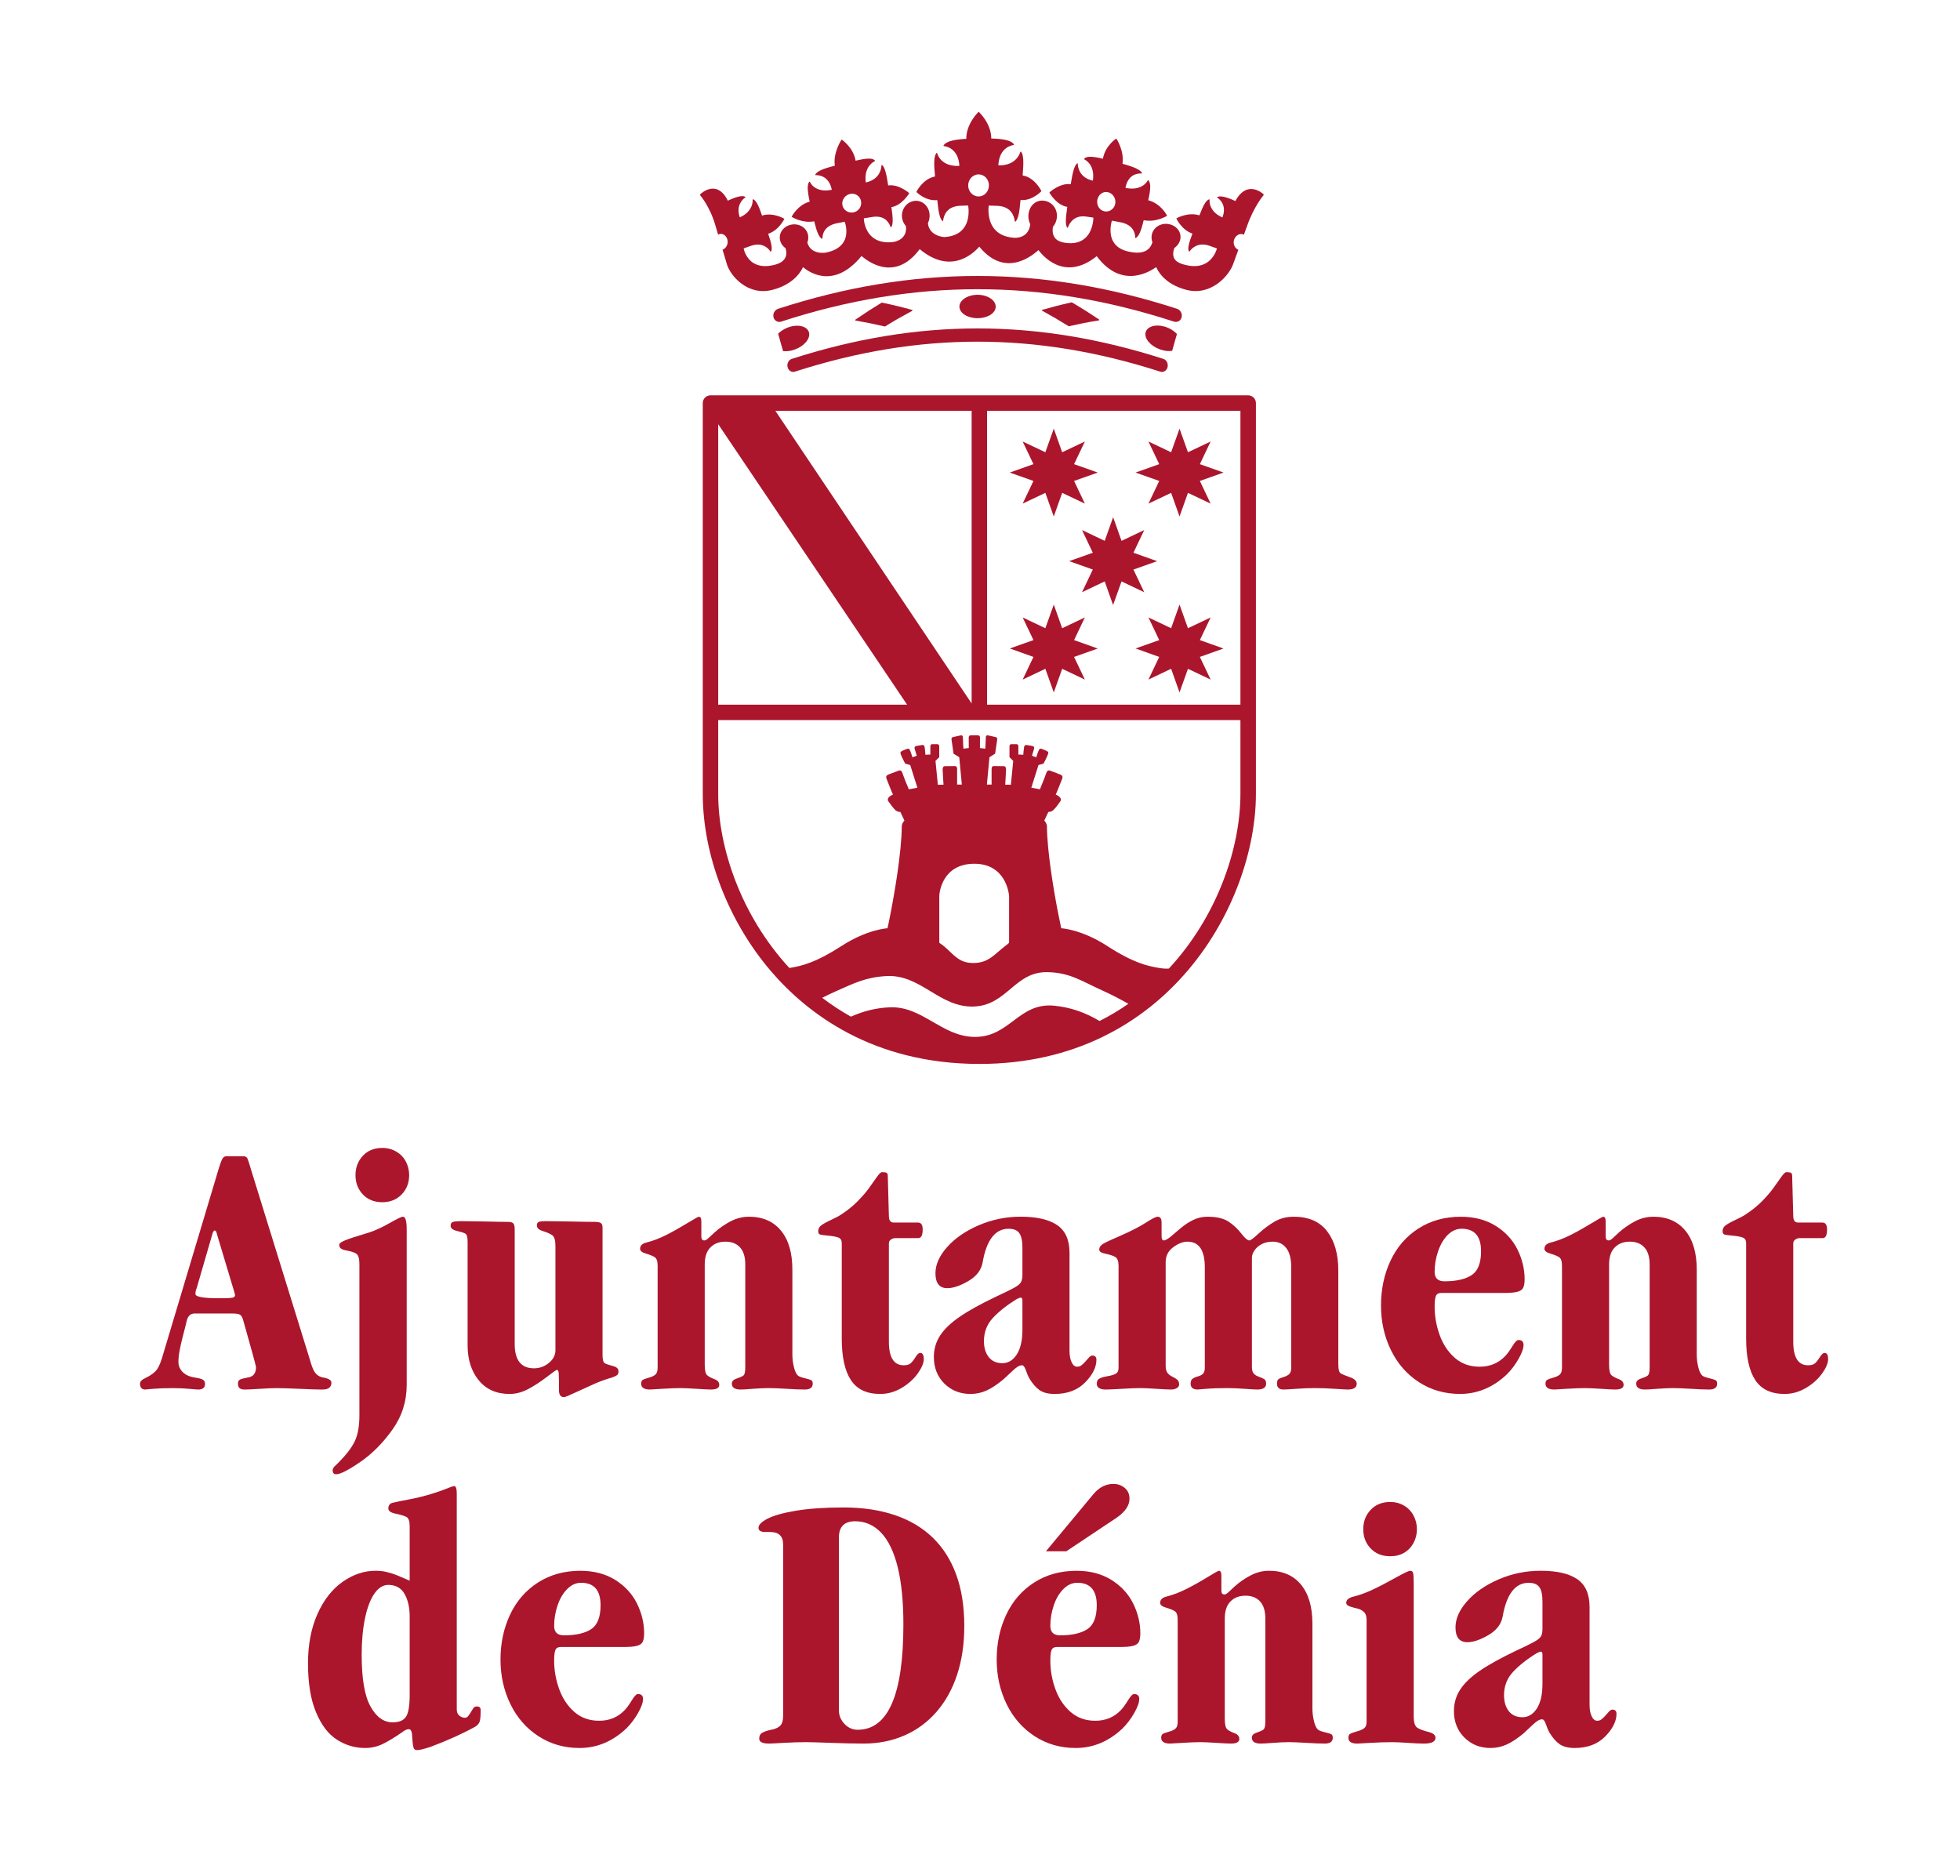 <?xml version="1.0" encoding="UTF-8"?>
<svg width="70px" height="67px" viewBox="0 0 70 67" version="1.1" xmlns="http://www.w3.org/2000/svg" xmlns:xlink="http://www.w3.org/1999/xlink">
    <title>logo-ajuntament-denia-vertical</title>
    <g id="logo-ajuntament-denia-vertical" stroke="none" fill="none" fill-rule="evenodd" stroke-width="1">
        <g id="Grupo" transform="translate(5, 4)" fill="#AB162D">
            <g transform="translate(19, 0)">
                <path d="M21.131,2.943 C21.128,2.938 20.554,2.383 20.12,3.18 C19.784,3.025 19.583,2.985 19.479,3.036 C19.475,3.037 19.472,3.042 19.472,3.047 C19.471,3.052 19.473,3.057 19.477,3.06 C19.617,3.155 19.807,3.38 19.658,3.765 C19.304,3.616 19.178,3.339 19.2,3.135 C19.201,3.13 19.198,3.126 19.194,3.122 C19.19,3.119 19.184,3.118 19.18,3.12 C19.07,3.162 18.976,3.325 18.836,3.692 C18.435,3.564 18.026,3.791 18.022,3.794 C18.015,3.797 18.014,3.803 18.017,3.81 C18.018,3.814 18.203,4.213 18.587,4.343 C18.447,4.706 18.411,4.885 18.462,4.978 C18.463,4.982 18.469,4.985 18.474,4.985 C18.478,4.985 18.483,4.982 18.486,4.978 C18.579,4.844 18.805,4.642 19.2,4.78 C19.307,4.816 19.361,4.835 19.463,4.873 C19.446,4.931 19.358,5.225 19.086,5.391 C18.878,5.517 18.612,5.541 18.289,5.45 C18.289,5.45 18.289,5.45 18.289,5.45 C18.115,5.403 17.786,5.301 17.94,4.859 C18.027,4.798 18.097,4.714 18.135,4.614 C18.227,4.362 18.077,4.095 17.794,4.016 C17.511,3.936 17.219,4.085 17.144,4.349 C17.114,4.453 17.123,4.559 17.158,4.653 C17.026,5.094 16.578,5.029 16.43,5.009 C16.089,4.961 15.868,4.83 15.751,4.615 C15.59,4.318 15.688,3.952 15.71,3.882 C15.829,3.904 15.89,3.915 16.012,3.937 C16.437,4.019 16.543,4.283 16.544,4.488 C16.544,4.493 16.547,4.497 16.551,4.5 C16.556,4.503 16.561,4.503 16.565,4.5 C16.67,4.44 16.751,4.263 16.846,3.865 C17.284,3.953 17.669,3.715 17.673,3.712 C17.679,3.708 17.68,3.702 17.677,3.696 C17.676,3.692 17.468,3.274 17.009,3.152 C17.099,2.75 17.102,2.549 17.02,2.444 C17.017,2.438 17.011,2.436 17.005,2.436 C17,2.436 16.995,2.438 16.992,2.444 C16.895,2.631 16.616,2.805 16.195,2.709 C16.28,2.257 16.586,2.186 16.771,2.196 C16.776,2.197 16.781,2.194 16.784,2.189 C16.787,2.185 16.787,2.178 16.784,2.173 C16.714,2.059 16.508,1.963 16.089,1.849 C16.158,1.397 15.879,0.962 15.876,0.958 C15.872,0.951 15.865,0.95 15.859,0.953 C15.855,0.955 15.471,1.208 15.389,1.669 C14.994,1.574 14.81,1.58 14.725,1.663 C14.721,1.667 14.719,1.673 14.72,1.679 C14.72,1.684 14.723,1.689 14.727,1.692 C14.862,1.762 15.101,1.971 15.031,2.452 C14.641,2.37 14.497,2.085 14.491,1.847 C14.491,1.841 14.488,1.835 14.484,1.834 C14.48,1.831 14.475,1.831 14.47,1.834 C14.378,1.909 14.312,2.119 14.241,2.579 C13.856,2.527 13.489,2.864 13.485,2.868 C13.481,2.874 13.479,2.882 13.482,2.888 C13.485,2.892 13.736,3.332 14.118,3.389 C14.049,3.838 14.049,4.038 14.115,4.13 C14.118,4.134 14.123,4.136 14.127,4.134 C14.133,4.133 14.137,4.129 14.138,4.125 C14.201,3.956 14.366,3.675 14.794,3.735 C14.896,3.75 14.947,3.757 15.05,3.773 C15.049,3.846 15.03,4.236 14.782,4.48 C14.607,4.653 14.361,4.718 14.045,4.672 C13.828,4.641 13.54,4.547 13.603,4.104 C13.674,4.02 13.725,3.915 13.742,3.797 C13.786,3.495 13.603,3.221 13.302,3.171 C13.003,3.122 12.762,3.343 12.731,3.659 C12.719,3.786 12.744,3.907 12.794,4.01 C12.736,4.536 12.232,4.495 12.211,4.493 C11.867,4.467 11.618,4.341 11.465,4.112 C11.264,3.81 11.301,3.419 11.312,3.341 C11.442,3.344 11.508,3.347 11.636,3.353 C12.114,3.379 12.22,3.714 12.243,3.904 C12.244,3.909 12.247,3.915 12.252,3.917 C12.256,3.919 12.261,3.917 12.266,3.915 C12.357,3.834 12.406,3.627 12.448,3.143 C12.862,3.183 13.183,2.838 13.186,2.835 C13.191,2.829 13.192,2.821 13.188,2.815 C13.186,2.809 12.952,2.334 12.523,2.267 C12.566,1.77 12.554,1.53 12.468,1.42 C12.464,1.415 12.459,1.412 12.452,1.413 C12.447,1.415 12.443,1.419 12.441,1.425 C12.366,1.667 12.129,1.921 11.655,1.905 C11.683,1.362 12.009,1.208 12.198,1.18 C12.204,1.18 12.209,1.175 12.212,1.17 C12.213,1.163 12.213,1.156 12.209,1.151 C12.126,1.034 11.914,0.961 11.402,0.946 C11.404,0.413 10.969,0.008 10.965,0.004 C10.958,-0.001 10.948,-0.001 10.94,0.004 C10.936,0.008 10.504,0.422 10.511,0.958 C9.998,0.987 9.783,1.068 9.7,1.19 C9.697,1.195 9.696,1.202 9.698,1.207 C9.7,1.214 9.705,1.218 9.712,1.218 C9.902,1.239 10.232,1.387 10.264,1.924 C9.788,1.953 9.546,1.715 9.469,1.472 C9.468,1.467 9.462,1.463 9.457,1.462 C9.452,1.46 9.445,1.463 9.442,1.468 C9.356,1.582 9.346,1.822 9.393,2.304 C8.961,2.383 8.735,2.84 8.733,2.844 C8.729,2.851 8.73,2.859 8.735,2.864 C8.738,2.867 9.057,3.19 9.474,3.147 C9.519,3.611 9.568,3.811 9.66,3.893 C9.664,3.897 9.669,3.897 9.673,3.896 C9.678,3.893 9.681,3.889 9.682,3.884 C9.71,3.657 9.835,3.371 10.289,3.349 C10.404,3.344 10.462,3.343 10.577,3.34 C10.59,3.415 10.644,3.81 10.449,4.106 C10.305,4.329 10.061,4.447 9.723,4.467 C9.702,4.465 9.19,4.436 9.139,3.974 C9.186,3.876 9.21,3.762 9.198,3.641 C9.166,3.339 8.916,3.134 8.642,3.178 C8.368,3.222 8.177,3.489 8.216,3.777 C8.232,3.893 8.283,3.995 8.355,4.077 C8.415,4.571 7.924,4.642 7.903,4.643 C7.901,4.645 7.9,4.645 7.897,4.645 C7.566,4.684 7.304,4.613 7.121,4.437 C6.879,4.207 6.852,3.866 6.851,3.798 C6.97,3.778 7.031,3.769 7.149,3.75 C7.565,3.683 7.734,3.907 7.806,4.106 C7.807,4.112 7.811,4.114 7.817,4.116 C7.822,4.117 7.826,4.114 7.829,4.11 C7.897,4.02 7.898,3.825 7.837,3.398 C8.212,3.336 8.466,2.915 8.467,2.91 C8.471,2.904 8.47,2.896 8.464,2.891 C8.462,2.888 8.097,2.57 7.721,2.623 C7.656,2.18 7.594,1.968 7.503,1.894 C7.499,1.892 7.493,1.89 7.489,1.893 C7.485,1.896 7.481,1.901 7.481,1.908 C7.471,2.144 7.326,2.43 6.922,2.517 C6.856,2.047 7.095,1.831 7.24,1.755 C7.244,1.754 7.248,1.748 7.248,1.742 C7.249,1.736 7.247,1.73 7.243,1.727 C7.154,1.644 6.977,1.641 6.557,1.739 C6.478,1.269 6.073,0.993 6.068,0.99 C6.062,0.987 6.054,0.989 6.05,0.995 C6.046,1.001 5.746,1.458 5.816,1.918 C5.378,2.028 5.184,2.118 5.118,2.232 C5.115,2.236 5.115,2.243 5.118,2.247 C5.121,2.252 5.125,2.255 5.13,2.255 C5.309,2.251 5.618,2.331 5.707,2.777 C5.276,2.87 5.016,2.691 4.925,2.496 C4.922,2.492 4.917,2.488 4.912,2.488 C4.906,2.488 4.901,2.491 4.898,2.495 C4.826,2.599 4.83,2.803 4.918,3.202 C4.497,3.312 4.279,3.728 4.277,3.732 C4.274,3.738 4.276,3.744 4.281,3.749 C4.285,3.751 4.667,3.987 5.079,3.904 C5.173,4.295 5.25,4.467 5.351,4.526 C5.356,4.527 5.361,4.527 5.365,4.526 C5.37,4.523 5.373,4.519 5.373,4.513 C5.373,4.35 5.445,4.061 5.897,3.972 C6.006,3.951 6.06,3.94 6.168,3.92 C6.191,3.982 6.298,4.31 6.154,4.599 C6.045,4.815 5.825,4.957 5.49,5.023 C5.484,5.024 4.96,5.115 4.834,4.664 C4.87,4.571 4.879,4.468 4.853,4.365 C4.784,4.105 4.498,3.956 4.219,4.033 C3.942,4.109 3.788,4.371 3.871,4.621 C3.904,4.721 3.971,4.804 4.055,4.866 C4.119,5.067 4.104,5.336 3.691,5.451 C3.368,5.54 3.104,5.517 2.904,5.391 C2.642,5.225 2.57,4.931 2.558,4.873 C2.66,4.835 2.713,4.818 2.819,4.78 C3.212,4.646 3.427,4.846 3.513,4.981 C3.515,4.985 3.519,4.988 3.525,4.988 C3.53,4.988 3.534,4.985 3.537,4.981 C3.589,4.89 3.561,4.712 3.436,4.35 C3.816,4.224 4.006,3.83 4.008,3.826 C4.01,3.82 4.009,3.813 4.004,3.81 C4,3.807 3.607,3.574 3.216,3.699 C3.092,3.331 3.004,3.162 2.9,3.118 C2.896,3.116 2.89,3.118 2.886,3.12 C2.881,3.123 2.88,3.128 2.88,3.134 C2.894,3.339 2.767,3.617 2.42,3.762 C2.291,3.376 2.479,3.148 2.614,3.053 C2.618,3.051 2.621,3.045 2.621,3.041 C2.621,3.036 2.618,3.03 2.614,3.028 C2.515,2.975 2.32,3.013 1.994,3.168 C1.593,2.358 1.005,2.938 1.002,2.945 C1.001,2.947 0.999,2.953 1.001,2.958 C1.002,2.965 1.003,2.97 1.005,2.973 C1.007,2.977 1.351,3.363 1.552,4.058 C1.591,4.191 1.609,4.255 1.647,4.382 C1.652,4.38 1.655,4.377 1.66,4.374 C1.777,4.314 1.923,4.388 1.973,4.538 C2.023,4.688 1.949,4.855 1.821,4.913 C1.816,4.914 1.811,4.915 1.805,4.917 C1.867,5.123 1.898,5.226 1.962,5.442 C2.08,5.841 2.7,6.589 3.597,6.35 C4.398,6.139 4.635,5.638 4.677,5.542 C4.81,5.644 5.726,6.413 6.769,5.143 C6.887,5.24 7.915,6.153 8.847,4.898 C10.034,5.892 10.867,4.929 10.974,4.81 C11.953,6.002 12.964,5.033 13.088,4.933 C13.182,5.053 13.973,6.109 15.169,5.15 C16.1,6.397 17.153,5.633 17.294,5.54 C17.333,5.632 17.555,6.137 18.359,6.35 C19.253,6.587 19.893,5.842 20.037,5.443 C20.113,5.228 20.152,5.126 20.227,4.919 C20.223,4.918 20.219,4.917 20.214,4.915 C20.088,4.858 20.023,4.69 20.082,4.542 C20.143,4.392 20.298,4.319 20.413,4.378 C20.417,4.38 20.422,4.384 20.424,4.386 C20.471,4.258 20.495,4.193 20.542,4.061 C20.786,3.369 21.124,2.975 21.127,2.971 C21.13,2.969 21.131,2.963 21.131,2.957 C21.132,2.951 21.132,2.946 21.131,2.943 M6.478,3.586 C6.294,3.62 6.119,3.505 6.085,3.325 C6.053,3.144 6.179,2.963 6.365,2.925 C6.552,2.887 6.724,3.01 6.753,3.194 C6.783,3.379 6.661,3.552 6.478,3.586 M10.95,3.017 C10.75,3.017 10.584,2.85 10.578,2.634 C10.572,2.418 10.737,2.231 10.947,2.229 C11.158,2.227 11.324,2.41 11.319,2.629 C11.315,2.847 11.15,3.017 10.95,3.017 M15.189,3.148 C15.22,2.955 15.387,2.825 15.564,2.863 C15.741,2.9 15.863,3.085 15.831,3.272 C15.798,3.458 15.627,3.581 15.451,3.549 C15.275,3.518 15.159,3.34 15.189,3.148" id="Fill-224"></path>
                <path d="M4.395,9.272 C8.827,7.847 12.998,7.847 17.431,9.272 C17.542,9.313 17.662,9.246 17.696,9.121 C17.731,8.996 17.668,8.861 17.554,8.82 C13.038,7.367 8.788,7.367 4.272,8.82 C4.158,8.861 4.095,8.996 4.131,9.121 C4.166,9.246 4.284,9.313 4.395,9.272" id="Fill-225"></path>
                <path d="M18.2,7.338 C18.234,7.213 18.165,7.075 18.043,7.031 C13.22,5.465 8.606,5.465 3.784,7.031 C3.662,7.075 3.592,7.213 3.627,7.338 C3.662,7.463 3.788,7.527 3.907,7.484 C8.646,5.945 13.179,5.945 17.919,7.484 C18.039,7.527 18.165,7.463 18.2,7.338" id="Fill-226"></path>
                <path d="M11.561,6.958 C11.566,6.727 11.277,6.529 10.913,6.529 C10.55,6.529 10.26,6.727 10.265,6.958 C10.272,7.188 10.562,7.365 10.913,7.365 C11.266,7.365 11.556,7.188 11.561,6.958" id="Fill-227"></path>
                <path d="M7.61,7.659 C7.99,7.426 8.184,7.315 8.579,7.102 C8.592,7.095 8.591,7.073 8.576,7.069 C8.151,6.953 7.936,6.901 7.5,6.809 C7.496,6.807 7.492,6.809 7.488,6.81 C7.106,7.043 6.918,7.165 6.551,7.416 C6.537,7.425 6.541,7.446 6.556,7.449 C6.979,7.523 7.186,7.566 7.6,7.661 C7.602,7.662 7.606,7.662 7.61,7.659" id="Fill-228"></path>
                <path d="M14.176,7.652 C14.598,7.557 14.811,7.514 15.245,7.443 C15.259,7.441 15.263,7.418 15.25,7.41 C14.872,7.157 14.679,7.035 14.284,6.8 C14.282,6.799 14.276,6.798 14.272,6.799 C13.848,6.894 13.638,6.948 13.225,7.066 C13.21,7.07 13.207,7.091 13.222,7.099 C13.606,7.311 13.795,7.421 14.165,7.651 C14.168,7.652 14.172,7.654 14.176,7.652" id="Fill-229"></path>
                <path d="M4.894,7.88 C4.841,7.657 4.512,7.566 4.161,7.689 C4.01,7.742 3.883,7.825 3.79,7.918 C3.862,8.168 3.896,8.292 3.966,8.54 C4.087,8.555 4.228,8.539 4.373,8.488 C4.712,8.369 4.947,8.102 4.894,7.88" id="Fill-230"></path>
                <path d="M18.033,7.928 C17.939,7.827 17.805,7.739 17.648,7.682 C17.297,7.561 16.967,7.652 16.914,7.874 C16.861,8.096 17.095,8.363 17.436,8.482 C17.589,8.536 17.738,8.551 17.863,8.53 C17.931,8.289 17.965,8.169 18.033,7.928" id="Fill-231"></path>
                <path d="M20.577,10.12 L1.375,10.12 C1.222,10.12 1.099,10.243 1.099,10.396 L1.099,24.355 C1.099,26.527 2.001,28.885 3.514,30.663 C4.811,32.185 7.158,34 10.982,34 C17.717,34 20.854,28.245 20.854,24.355 L20.854,10.396 C20.854,10.243 20.73,10.12 20.577,10.12 L20.577,10.12 Z M20.301,21.168 L11.252,21.168 L11.252,10.672 L20.301,10.672 L20.301,21.168 Z M8.396,21.168 L1.65,21.168 L1.65,11.151 L8.396,21.168 Z M3.691,10.672 L10.701,10.672 L10.701,21.125 L3.691,10.672 Z M10.797,31.949 C11.979,31.894 12.246,30.686 13.427,30.722 C14.228,30.743 14.641,31.049 15.373,31.378 C15.707,31.528 16.01,31.689 16.299,31.852 C15.977,32.078 15.634,32.282 15.27,32.466 C14.778,32.173 14.241,31.973 13.627,31.918 C12.373,31.812 12.057,33.053 10.797,33.035 C9.618,33.015 8.942,31.922 7.765,31.978 C7.262,32.002 6.82,32.119 6.39,32.311 C6.025,32.108 5.686,31.882 5.365,31.638 C5.519,31.559 5.682,31.48 5.849,31.406 C6.52,31.11 6.917,30.905 7.651,30.862 C8.895,30.79 9.552,32.004 10.797,31.949 L10.797,31.949 Z M9.546,29.655 L9.546,28.009 C9.546,27.867 9.662,26.85 10.798,26.85 C11.935,26.85 12.039,27.938 12.039,28.018 L12.039,29.643 C12.039,29.665 12.03,29.685 12.014,29.698 C11.987,29.72 11.947,29.752 11.922,29.771 C11.517,30.073 11.323,30.395 10.757,30.395 C10.223,30.395 10.059,30.076 9.683,29.771 C9.641,29.738 9.602,29.71 9.562,29.685 C9.552,29.678 9.546,29.667 9.546,29.655 L9.546,29.655 Z M17.746,30.593 C17.668,30.6 17.568,30.598 17.43,30.577 C16.98,30.506 16.476,30.391 15.545,29.788 C14.614,29.185 13.901,29.154 13.901,29.154 L13.776,28.543 C13.614,27.695 13.399,26.392 13.39,25.508 C13.39,25.402 13.296,25.308 13.296,25.308 L13.441,25 C13.441,25 13.548,25.008 13.635,24.919 C13.724,24.831 13.83,24.672 13.873,24.614 C13.914,24.556 13.891,24.461 13.704,24.377 C13.738,24.323 13.873,23.964 13.926,23.838 C13.98,23.712 13.918,23.686 13.856,23.659 C13.796,23.633 13.494,23.522 13.494,23.522 C13.494,23.522 13.406,23.481 13.364,23.617 C13.321,23.755 13.139,24.191 13.139,24.191 L12.833,24.133 L13.089,23.324 L13.269,23.274 C13.269,23.274 13.395,23.033 13.425,22.946 C13.455,22.858 13.429,22.85 13.383,22.823 C13.337,22.796 13.181,22.74 13.181,22.74 C13.181,22.74 13.135,22.728 13.104,22.785 C13.073,22.843 13.009,23.049 13.009,23.049 L12.856,22.992 C12.856,22.992 12.91,22.817 12.932,22.738 C12.955,22.659 12.867,22.643 12.867,22.643 L12.668,22.61 C12.668,22.61 12.588,22.587 12.573,22.69 C12.557,22.793 12.546,22.957 12.546,22.957 L12.37,22.949 L12.37,22.666 C12.37,22.616 12.352,22.579 12.309,22.579 L12.106,22.579 C12.106,22.579 12.053,22.594 12.053,22.655 L12.053,23.045 L12.187,23.175 L12.102,24.03 L11.9,24.026 C11.9,24.026 11.93,23.568 11.93,23.491 C11.93,23.415 11.908,23.365 11.854,23.365 C11.8,23.365 11.48,23.361 11.48,23.361 C11.48,23.361 11.414,23.365 11.414,23.465 L11.414,24.022 L11.246,24.022 L11.338,23.045 L11.54,22.919 C11.54,22.919 11.602,22.484 11.614,22.414 C11.625,22.346 11.583,22.335 11.56,22.327 C11.538,22.319 11.284,22.265 11.284,22.265 C11.284,22.265 11.208,22.247 11.208,22.335 C11.208,22.422 11.189,22.74 11.189,22.74 C11.189,22.74 11.075,22.724 10.998,22.717 C11.002,22.449 10.998,22.407 10.998,22.407 C10.998,22.407 11.025,22.264 10.933,22.264 L10.859,22.264 L10.738,22.264 L10.664,22.264 C10.572,22.264 10.599,22.407 10.599,22.407 C10.599,22.407 10.595,22.449 10.599,22.717 C10.522,22.724 10.408,22.74 10.408,22.74 C10.408,22.74 10.388,22.422 10.388,22.335 C10.388,22.247 10.312,22.265 10.312,22.265 C10.312,22.265 10.059,22.319 10.037,22.327 C10.014,22.335 9.972,22.346 9.983,22.414 C9.995,22.484 10.055,22.919 10.055,22.919 L10.259,23.045 L10.351,24.022 L10.183,24.022 L10.183,23.465 C10.183,23.365 10.117,23.361 10.117,23.361 C10.117,23.361 9.797,23.365 9.743,23.365 C9.689,23.365 9.666,23.415 9.666,23.491 C9.666,23.568 9.697,24.026 9.697,24.026 L9.495,24.03 L9.41,23.175 L9.544,23.045 L9.544,22.655 C9.544,22.594 9.491,22.579 9.491,22.579 L9.288,22.579 C9.245,22.579 9.227,22.616 9.227,22.666 L9.227,22.949 L9.051,22.957 C9.051,22.957 9.039,22.793 9.024,22.69 C9.009,22.587 8.929,22.61 8.929,22.61 L8.73,22.643 C8.73,22.643 8.642,22.659 8.665,22.738 C8.687,22.817 8.741,22.992 8.741,22.992 L8.588,23.049 C8.588,23.049 8.524,22.843 8.493,22.785 C8.462,22.728 8.416,22.74 8.416,22.74 C8.416,22.74 8.26,22.796 8.214,22.823 C8.168,22.85 8.142,22.858 8.172,22.946 C8.202,23.033 8.328,23.274 8.328,23.274 L8.508,23.324 L8.764,24.133 L8.458,24.191 C8.458,24.191 8.274,23.755 8.233,23.617 C8.191,23.481 8.103,23.522 8.103,23.522 C8.103,23.522 7.801,23.633 7.739,23.659 C7.679,23.686 7.617,23.712 7.671,23.838 C7.724,23.964 7.859,24.323 7.892,24.377 C7.706,24.461 7.683,24.556 7.724,24.614 C7.766,24.672 7.873,24.831 7.962,24.919 C8.049,25.008 8.156,25 8.156,25 L8.301,25.308 C8.301,25.308 8.207,25.402 8.207,25.508 C8.197,26.469 7.944,27.928 7.779,28.758 L7.736,28.968 C7.722,29.038 7.708,29.101 7.696,29.154 L7.698,29.154 C7.698,29.154 6.984,29.185 6.053,29.788 C5.137,30.381 4.636,30.502 4.192,30.573 C2.476,28.713 1.65,26.29 1.65,24.355 L1.65,21.719 L20.301,21.719 L20.301,24.355 C20.301,26.297 19.471,28.732 17.746,30.593 L17.746,30.593 Z" id="Fill-232"></path>
                <g transform="translate(12.064, 11.309)">
                    <polygon id="Fill-233" points="0.845 1.869 0.46 2.678 1.27 2.294 1.571 3.138 1.871 2.294 2.681 2.678 2.296 1.869 3.141 1.569 2.296 1.269 2.681 0.46 1.871 0.844 1.571 0 1.27 0.844 0.46 0.46 0.845 1.269 0 1.569"></polygon>
                    <polygon id="Fill-235" points="5.337 1.869 4.952 2.678 5.762 2.294 6.062 3.138 6.363 2.294 7.173 2.678 6.788 1.869 7.633 1.569 6.788 1.269 7.173 0.46 6.363 0.844 6.062 0 5.762 0.844 4.952 0.46 5.337 1.269 4.492 1.569"></polygon>
                    <polygon id="Fill-236" points="2.965 4.433 2.12 4.733 2.965 5.033 2.58 5.842 3.39 5.457 3.689 6.301 3.991 5.457 4.801 5.843 4.416 5.034 5.261 4.734 4.416 4.433 4.801 3.623 3.991 4.008 3.691 3.164 3.39 4.008 2.58 3.623"></polygon>
                    <polygon id="Fill-237" points="2.296 7.553 2.681 6.744 1.871 7.129 1.571 6.285 1.27 7.129 0.46 6.744 0.845 7.553 0 7.852 0.845 8.154 0.46 8.963 1.27 8.578 1.571 9.422 1.871 8.578 2.681 8.963 2.296 8.154 3.141 7.854"></polygon>
                    <polygon id="Fill-238" points="6.788 7.553 7.173 6.744 6.363 7.129 6.062 6.285 5.762 7.129 4.952 6.744 5.337 7.553 4.492 7.852 5.337 8.154 4.952 8.963 5.762 8.578 6.062 9.422 6.363 8.578 7.173 8.963 6.788 8.154 7.633 7.854"></polygon>
                </g>
            </g>
            <g transform="translate(0, 37)">
                <path d="M3.289,5.913 L1.954,5.913 C1.807,5.913 1.711,6 1.67,6.171 C1.632,6.332 1.587,6.513 1.533,6.715 C1.481,6.917 1.44,7.093 1.414,7.243 C1.385,7.392 1.372,7.528 1.372,7.65 C1.372,7.772 1.415,7.882 1.499,7.979 C1.583,8.075 1.701,8.143 1.854,8.181 C1.95,8.197 2.033,8.213 2.103,8.228 C2.173,8.242 2.226,8.264 2.264,8.291 C2.302,8.319 2.322,8.366 2.322,8.433 C2.322,8.564 2.239,8.63 2.075,8.63 C2.04,8.63 1.933,8.62 1.752,8.604 C1.571,8.587 1.379,8.579 1.176,8.579 C0.899,8.579 0.66,8.587 0.461,8.604 C0.263,8.62 0.174,8.63 0.196,8.63 C0.066,8.63 0,8.56 0,8.421 C0,8.344 0.066,8.276 0.196,8.216 C0.327,8.154 0.439,8.082 0.531,7.997 C0.624,7.913 0.707,7.757 0.778,7.53 L2.827,0.688 C2.873,0.54 2.913,0.439 2.947,0.382 C2.982,0.325 3.024,0.297 3.079,0.297 L3.694,0.297 C3.765,0.297 3.813,0.325 3.839,0.382 C3.864,0.439 3.907,0.57 3.966,0.776 L6.065,7.555 C6.12,7.757 6.176,7.906 6.235,8 C6.294,8.095 6.383,8.159 6.502,8.193 C6.725,8.226 6.836,8.291 6.836,8.383 C6.836,8.547 6.729,8.63 6.514,8.63 C6.333,8.63 6.061,8.62 5.699,8.604 C5.335,8.587 5.059,8.579 4.87,8.579 C4.744,8.579 4.547,8.587 4.281,8.604 C4.016,8.62 3.837,8.63 3.745,8.63 C3.656,8.63 3.592,8.612 3.554,8.579 C3.517,8.545 3.498,8.488 3.498,8.409 C3.498,8.34 3.526,8.295 3.582,8.269 C3.64,8.244 3.739,8.218 3.883,8.193 C4.056,8.159 4.143,8.037 4.143,7.827 C4.143,7.788 3.989,7.224 3.68,6.134 C3.656,6.049 3.621,5.992 3.577,5.96 C3.533,5.929 3.436,5.913 3.289,5.913 M2.568,3.133 L2.024,5.01 C1.994,5.069 1.98,5.138 1.98,5.217 C1.98,5.319 2.263,5.369 2.827,5.369 C3.089,5.369 3.248,5.362 3.307,5.347 C3.366,5.333 3.396,5.302 3.396,5.256 C3.396,5.239 3.365,5.129 3.302,4.927 L2.745,3.07 C2.732,2.989 2.707,2.949 2.669,2.949 C2.631,2.949 2.597,3.011 2.568,3.133" id="Fill-239"></path>
                <path d="M7.836,9.539 L7.836,4.144 C7.836,3.945 7.797,3.822 7.719,3.774 C7.642,3.726 7.521,3.688 7.359,3.66 C7.196,3.633 7.116,3.569 7.116,3.469 C7.116,3.439 7.129,3.412 7.156,3.389 C7.184,3.365 7.24,3.336 7.326,3.3 C7.413,3.265 7.515,3.227 7.633,3.19 C7.751,3.152 7.942,3.093 8.203,3.013 C8.41,2.946 8.646,2.836 8.912,2.685 C9.177,2.533 9.337,2.457 9.392,2.457 C9.48,2.457 9.525,2.608 9.525,2.911 L9.525,8.464 C9.525,9.05 9.356,9.582 9.016,10.06 C8.676,10.538 8.293,10.923 7.868,11.216 C7.442,11.508 7.155,11.655 7.007,11.655 C6.923,11.655 6.881,11.609 6.881,11.516 C6.881,11.469 6.902,11.425 6.944,11.38 C6.987,11.335 7.029,11.295 7.07,11.258 C7.353,10.975 7.552,10.718 7.666,10.486 C7.78,10.254 7.836,9.939 7.836,9.539 M7.696,0.973 C7.696,0.699 7.785,0.468 7.959,0.281 C8.134,0.094 8.366,0 8.651,0 C8.838,0 9.006,0.044 9.154,0.133 C9.305,0.221 9.419,0.34 9.496,0.489 C9.574,0.639 9.613,0.8 9.613,0.973 C9.613,1.246 9.523,1.476 9.345,1.661 C9.165,1.846 8.934,1.939 8.651,1.939 C8.366,1.939 8.134,1.846 7.959,1.661 C7.785,1.476 7.696,1.246 7.696,0.973" id="Fill-241"></path>
                <path d="M11.7,7.05 L11.7,3.342 C11.7,3.182 11.672,3.087 11.614,3.057 C11.558,3.028 11.456,2.996 11.311,2.962 C11.166,2.929 11.093,2.867 11.093,2.779 C11.093,2.704 11.122,2.657 11.181,2.641 C11.24,2.623 11.339,2.615 11.479,2.615 C11.668,2.615 11.947,2.619 12.313,2.627 C12.681,2.637 12.954,2.641 13.135,2.641 C13.237,2.641 13.303,2.66 13.335,2.697 C13.367,2.736 13.382,2.807 13.382,2.913 L13.382,7.004 C13.382,7.582 13.613,7.871 14.071,7.871 C14.27,7.871 14.447,7.807 14.603,7.678 C14.76,7.55 14.837,7.399 14.837,7.225 L14.837,3.506 C14.837,3.304 14.8,3.175 14.726,3.12 C14.652,3.067 14.542,3.017 14.395,2.972 C14.247,2.929 14.173,2.859 14.173,2.767 C14.173,2.7 14.199,2.657 14.249,2.641 C14.299,2.623 14.377,2.615 14.483,2.615 C14.682,2.615 14.971,2.619 15.355,2.627 C15.74,2.637 16.028,2.641 16.223,2.641 C16.335,2.641 16.415,2.654 16.456,2.681 C16.498,2.709 16.519,2.76 16.519,2.836 L16.519,7.394 C16.519,7.559 16.546,7.657 16.598,7.689 C16.651,7.72 16.746,7.753 16.883,7.787 C17.019,7.82 17.089,7.883 17.089,7.976 C17.089,8.044 17.072,8.089 17.038,8.115 C17.005,8.14 16.947,8.167 16.867,8.197 C16.644,8.26 16.435,8.335 16.242,8.42 C16.047,8.506 15.824,8.608 15.574,8.724 C15.323,8.842 15.181,8.901 15.147,8.901 C15.025,8.901 14.963,8.82 14.963,8.656 C14.963,8.325 14.961,8.122 14.954,8.044 C14.947,7.966 14.926,7.927 14.887,7.927 C14.867,7.927 14.747,8.012 14.53,8.179 C14.313,8.345 14.094,8.489 13.873,8.608 C13.652,8.727 13.426,8.787 13.2,8.787 C12.732,8.787 12.364,8.625 12.099,8.301 C11.833,7.976 11.7,7.559 11.7,7.05" id="Fill-242"></path>
                <path d="M20.169,4.164 L20.169,7.737 C20.169,7.94 20.197,8.066 20.254,8.117 C20.311,8.168 20.398,8.214 20.513,8.257 C20.629,8.298 20.688,8.368 20.688,8.464 C20.688,8.574 20.588,8.629 20.39,8.629 C20.297,8.629 20.124,8.621 19.871,8.603 C19.619,8.587 19.428,8.578 19.302,8.578 C19.129,8.578 18.912,8.587 18.65,8.603 C18.389,8.621 18.244,8.629 18.214,8.629 C18.004,8.629 17.898,8.559 17.898,8.42 C17.898,8.353 17.917,8.307 17.956,8.285 C17.993,8.262 18.066,8.235 18.173,8.206 C18.28,8.176 18.359,8.139 18.41,8.092 C18.461,8.046 18.487,7.966 18.487,7.852 L18.487,4.207 C18.487,4.047 18.452,3.945 18.382,3.901 C18.312,3.857 18.208,3.814 18.07,3.774 C17.93,3.734 17.86,3.676 17.86,3.601 C17.86,3.491 17.934,3.417 18.082,3.38 C18.318,3.321 18.558,3.229 18.803,3.105 C19.047,2.981 19.295,2.841 19.546,2.687 C19.797,2.535 19.935,2.457 19.959,2.457 C20.018,2.457 20.048,2.513 20.048,2.627 L20.048,3.166 C20.048,3.258 20.084,3.304 20.156,3.304 C20.181,3.304 20.207,3.294 20.236,3.275 C20.262,3.257 20.303,3.222 20.355,3.172 C20.407,3.123 20.462,3.072 20.516,3.021 C20.693,2.863 20.886,2.729 21.095,2.62 C21.303,2.512 21.522,2.457 21.75,2.457 C22.238,2.457 22.619,2.623 22.891,2.953 C23.164,3.283 23.299,3.748 23.299,4.346 L23.299,7.378 C23.299,7.538 23.32,7.699 23.362,7.861 C23.405,8.023 23.465,8.124 23.546,8.161 C23.587,8.183 23.661,8.206 23.767,8.231 C23.873,8.257 23.943,8.278 23.976,8.298 C24.01,8.317 24.026,8.357 24.026,8.42 C24.026,8.559 23.932,8.629 23.742,8.629 C23.578,8.629 23.361,8.621 23.091,8.603 C22.82,8.587 22.61,8.578 22.458,8.578 C22.293,8.578 22.104,8.587 21.889,8.603 C21.673,8.621 21.529,8.629 21.452,8.629 C21.242,8.629 21.137,8.559 21.137,8.42 C21.137,8.336 21.191,8.277 21.301,8.24 C21.411,8.204 21.491,8.169 21.541,8.136 C21.592,8.102 21.617,8.007 21.617,7.851 L21.617,4.164 C21.617,3.894 21.555,3.691 21.431,3.554 C21.306,3.416 21.132,3.348 20.909,3.348 C20.685,3.348 20.507,3.416 20.371,3.554 C20.236,3.691 20.169,3.894 20.169,4.164" id="Fill-243"></path>
                <path d="M26.917,2.665 L27.783,2.665 C27.897,2.665 27.953,2.747 27.953,2.912 C27.953,3.118 27.901,3.221 27.795,3.221 L26.98,3.221 C26.921,3.221 26.867,3.239 26.819,3.272 C26.77,3.306 26.746,3.35 26.746,3.405 L26.746,6.923 C26.746,7.483 26.923,7.763 27.277,7.763 C27.395,7.763 27.481,7.736 27.536,7.681 C27.591,7.626 27.648,7.553 27.704,7.46 C27.762,7.368 27.815,7.321 27.865,7.321 C27.949,7.321 27.992,7.395 27.992,7.542 C27.992,7.681 27.921,7.852 27.78,8.051 C27.638,8.251 27.446,8.424 27.205,8.57 C26.962,8.714 26.706,8.787 26.437,8.787 C25.955,8.787 25.606,8.622 25.389,8.291 C25.172,7.96 25.063,7.468 25.063,6.816 L25.063,3.405 C25.063,3.303 25.027,3.238 24.953,3.205 C24.879,3.175 24.763,3.15 24.606,3.136 C24.447,3.121 24.344,3.108 24.296,3.096 C24.246,3.082 24.222,3.042 24.222,2.975 C24.222,2.891 24.256,2.822 24.324,2.77 C24.391,2.718 24.508,2.652 24.674,2.574 C24.842,2.497 24.963,2.432 25.038,2.381 C25.275,2.226 25.474,2.064 25.636,1.898 C25.798,1.732 25.93,1.579 26.031,1.44 C26.132,1.302 26.225,1.17 26.309,1.048 C26.394,0.927 26.457,0.865 26.5,0.865 C26.579,0.865 26.634,0.873 26.663,0.888 C26.693,0.902 26.707,0.943 26.707,1.011 L26.746,2.432 C26.746,2.588 26.803,2.665 26.917,2.665" id="Fill-244"></path>
                <path d="M33.197,3.752 L33.197,7.246 C33.197,7.413 33.222,7.551 33.273,7.656 C33.323,7.762 33.389,7.814 33.469,7.814 C33.528,7.814 33.579,7.798 33.623,7.763 C33.667,7.73 33.712,7.688 33.756,7.637 C33.8,7.586 33.845,7.537 33.889,7.488 C33.933,7.44 33.975,7.416 34.012,7.416 C34.11,7.416 34.158,7.467 34.158,7.567 C34.158,7.833 34.023,8.102 33.753,8.377 C33.484,8.65 33.12,8.787 32.666,8.787 C32.438,8.787 32.258,8.741 32.128,8.651 C31.998,8.56 31.876,8.421 31.762,8.231 C31.723,8.164 31.682,8.069 31.641,7.947 C31.598,7.825 31.552,7.763 31.501,7.763 C31.456,7.763 31.408,7.778 31.359,7.805 C31.311,7.833 31.253,7.877 31.185,7.94 C31.118,8.003 31,8.113 30.831,8.27 C30.62,8.446 30.423,8.576 30.241,8.661 C30.057,8.745 29.864,8.787 29.661,8.787 C29.286,8.787 28.975,8.662 28.725,8.414 C28.477,8.166 28.352,7.85 28.352,7.467 C28.352,7.184 28.427,6.928 28.576,6.699 C28.726,6.469 28.96,6.247 29.275,6.03 C29.591,5.812 30.029,5.571 30.584,5.306 C30.875,5.171 31.084,5.069 31.21,4.999 C31.338,4.931 31.42,4.865 31.457,4.804 C31.496,4.743 31.515,4.651 31.515,4.529 L31.515,3.556 C31.515,3.317 31.477,3.145 31.403,3.042 C31.33,2.939 31.202,2.887 31.021,2.887 C30.541,2.887 30.23,3.291 30.092,4.099 C30.041,4.37 29.87,4.588 29.579,4.757 C29.288,4.926 29.039,5.009 28.832,5.009 C28.551,5.009 28.409,4.832 28.409,4.478 C28.409,4.167 28.548,3.854 28.827,3.54 C29.105,3.227 29.48,2.968 29.952,2.763 C30.424,2.56 30.923,2.456 31.452,2.456 C32.028,2.456 32.464,2.557 32.757,2.757 C33.051,2.958 33.197,3.288 33.197,3.752 M30.141,6.898 C30.141,7.139 30.199,7.33 30.313,7.472 C30.427,7.616 30.589,7.688 30.8,7.688 C31.006,7.688 31.177,7.585 31.312,7.379 C31.446,7.172 31.515,6.878 31.515,6.493 L31.515,5.445 C31.515,5.378 31.493,5.344 31.452,5.344 C31.438,5.344 31.394,5.361 31.318,5.394 C30.969,5.609 30.685,5.833 30.467,6.064 C30.25,6.296 30.141,6.573 30.141,6.898" id="Fill-245"></path>
                <path d="M39.711,3.93 L39.711,7.813 C39.711,7.927 39.732,8.008 39.774,8.057 C39.817,8.106 39.88,8.144 39.964,8.174 C40.05,8.203 40.113,8.233 40.156,8.262 C40.198,8.292 40.219,8.344 40.219,8.42 C40.219,8.56 40.112,8.629 39.896,8.629 C39.833,8.629 39.685,8.62 39.453,8.604 C39.221,8.586 39.019,8.578 38.846,8.578 C38.537,8.578 38.28,8.586 38.073,8.604 C37.867,8.62 37.77,8.629 37.782,8.629 C37.609,8.629 37.522,8.56 37.522,8.42 C37.522,8.336 37.546,8.277 37.592,8.244 C37.639,8.21 37.702,8.182 37.782,8.16 C37.861,8.14 37.923,8.107 37.966,8.063 C38.008,8.018 38.029,7.947 38.029,7.851 L38.029,4.265 C38.029,3.654 37.822,3.348 37.409,3.348 C37.248,3.348 37.079,3.414 36.9,3.546 C36.72,3.68 36.631,3.859 36.631,4.081 L36.631,7.788 C36.631,7.894 36.652,7.974 36.694,8.032 C36.736,8.088 36.795,8.135 36.872,8.171 C36.947,8.206 37.006,8.244 37.049,8.281 C37.09,8.319 37.112,8.376 37.112,8.453 C37.112,8.502 37.085,8.545 37.03,8.578 C36.975,8.612 36.905,8.629 36.821,8.629 C36.728,8.629 36.555,8.62 36.302,8.604 C36.049,8.586 35.859,8.578 35.733,8.578 C35.573,8.578 35.351,8.586 35.069,8.604 C34.786,8.62 34.594,8.629 34.494,8.629 C34.278,8.629 34.17,8.56 34.17,8.42 C34.17,8.328 34.207,8.265 34.278,8.23 C34.35,8.197 34.449,8.17 34.575,8.148 C34.701,8.127 34.795,8.097 34.857,8.06 C34.917,8.022 34.948,7.953 34.948,7.851 L34.948,4.203 C34.948,4.044 34.908,3.94 34.829,3.893 C34.748,3.847 34.633,3.809 34.484,3.78 C34.334,3.75 34.259,3.702 34.259,3.634 C34.259,3.551 34.307,3.479 34.401,3.422 C34.496,3.366 34.716,3.264 35.062,3.115 C35.43,2.953 35.719,2.802 35.931,2.664 C36.145,2.526 36.283,2.457 36.346,2.457 C36.438,2.457 36.485,2.526 36.485,2.664 L36.485,3.154 C36.485,3.254 36.513,3.304 36.567,3.304 C36.61,3.304 36.681,3.266 36.783,3.191 C36.905,3.087 37.034,2.977 37.172,2.862 C37.309,2.747 37.455,2.65 37.611,2.574 C37.767,2.496 37.94,2.457 38.13,2.457 C38.45,2.457 38.698,2.515 38.873,2.63 C39.048,2.744 39.2,2.886 39.329,3.053 C39.457,3.221 39.555,3.304 39.622,3.304 C39.664,3.304 39.773,3.222 39.948,3.059 C40.123,2.897 40.312,2.755 40.514,2.635 C40.717,2.516 40.946,2.457 41.204,2.457 C41.735,2.457 42.133,2.63 42.399,2.978 C42.664,3.325 42.797,3.794 42.797,4.384 L42.797,7.738 C42.797,7.915 42.827,8.021 42.886,8.055 C42.945,8.088 43.055,8.134 43.214,8.19 C43.375,8.246 43.454,8.324 43.454,8.42 C43.454,8.56 43.347,8.629 43.132,8.629 C43.079,8.629 42.926,8.62 42.678,8.604 C42.43,8.586 42.184,8.578 41.939,8.578 C41.738,8.578 41.52,8.586 41.288,8.604 C41.058,8.62 40.907,8.629 40.84,8.629 C40.685,8.629 40.607,8.56 40.607,8.42 C40.607,8.336 40.626,8.281 40.665,8.256 C40.702,8.23 40.764,8.205 40.848,8.181 C40.933,8.155 40.998,8.12 41.045,8.076 C41.091,8.032 41.115,7.957 41.115,7.851 L41.115,4.265 C41.115,3.958 41.056,3.727 40.937,3.576 C40.819,3.423 40.658,3.348 40.454,3.348 C40.306,3.348 40.176,3.376 40.066,3.433 C39.956,3.49 39.869,3.564 39.806,3.655 C39.743,3.745 39.711,3.837 39.711,3.93" id="Fill-246"></path>
                <path d="M48.711,5.18 L46.472,5.18 C46.379,5.18 46.316,5.212 46.286,5.278 C46.253,5.343 46.237,5.475 46.237,5.672 C46.237,6.016 46.298,6.355 46.418,6.686 C46.538,7.018 46.719,7.289 46.959,7.499 C47.199,7.709 47.494,7.814 47.844,7.814 C48.216,7.814 48.52,7.685 48.762,7.429 C48.837,7.349 48.92,7.234 49.011,7.085 C49.102,6.935 49.175,6.86 49.23,6.86 C49.352,6.86 49.412,6.919 49.412,7.037 C49.412,7.16 49.353,7.325 49.235,7.534 C49.117,7.741 48.979,7.926 48.818,8.086 C48.324,8.553 47.766,8.786 47.143,8.786 C46.598,8.786 46.11,8.647 45.678,8.367 C45.246,8.087 44.912,7.705 44.676,7.22 C44.439,6.737 44.322,6.206 44.322,5.629 C44.322,5.043 44.435,4.509 44.663,4.024 C44.891,3.54 45.222,3.157 45.659,2.877 C46.095,2.597 46.601,2.458 47.173,2.458 C47.655,2.458 48.068,2.566 48.417,2.783 C48.764,3 49.023,3.281 49.195,3.626 C49.365,3.97 49.451,4.325 49.451,4.692 C49.451,4.823 49.433,4.924 49.4,4.994 C49.366,5.063 49.297,5.112 49.191,5.138 C49.086,5.166 48.925,5.18 48.711,5.18 M46.237,4.428 C46.237,4.651 46.354,4.763 46.586,4.763 C47.011,4.763 47.336,4.69 47.56,4.542 C47.782,4.395 47.895,4.109 47.895,3.689 C47.895,3.154 47.663,2.886 47.199,2.886 C47.018,2.886 46.853,2.96 46.705,3.107 C46.558,3.255 46.444,3.449 46.361,3.689 C46.279,3.929 46.237,4.175 46.237,4.428" id="Fill-247"></path>
                <path d="M52.467,4.164 L52.467,7.737 C52.467,7.94 52.495,8.066 52.553,8.117 C52.609,8.168 52.697,8.214 52.812,8.257 C52.927,8.298 52.986,8.368 52.986,8.464 C52.986,8.574 52.887,8.629 52.688,8.629 C52.596,8.629 52.423,8.621 52.169,8.603 C51.917,8.587 51.727,8.578 51.601,8.578 C51.428,8.578 51.21,8.587 50.949,8.603 C50.687,8.621 50.543,8.629 50.513,8.629 C50.302,8.629 50.196,8.559 50.196,8.42 C50.196,8.353 50.215,8.307 50.254,8.285 C50.292,8.262 50.364,8.235 50.471,8.206 C50.579,8.176 50.658,8.139 50.709,8.092 C50.76,8.046 50.785,7.966 50.785,7.852 L50.785,4.207 C50.785,4.047 50.75,3.945 50.681,3.901 C50.611,3.857 50.506,3.814 50.368,3.774 C50.229,3.734 50.159,3.676 50.159,3.601 C50.159,3.491 50.233,3.417 50.38,3.38 C50.616,3.321 50.856,3.229 51.102,3.105 C51.346,2.981 51.594,2.841 51.845,2.687 C52.096,2.535 52.234,2.457 52.258,2.457 C52.318,2.457 52.346,2.513 52.346,2.627 L52.346,3.166 C52.346,3.258 52.383,3.304 52.455,3.304 C52.481,3.304 52.506,3.294 52.534,3.275 C52.561,3.257 52.601,3.222 52.654,3.172 C52.706,3.123 52.761,3.072 52.815,3.021 C52.993,2.863 53.185,2.729 53.394,2.62 C53.602,2.512 53.82,2.457 54.048,2.457 C54.537,2.457 54.918,2.623 55.19,2.953 C55.462,3.283 55.598,3.748 55.598,4.346 L55.598,7.378 C55.598,7.538 55.619,7.699 55.661,7.861 C55.704,8.023 55.764,8.124 55.844,8.161 C55.887,8.183 55.961,8.206 56.066,8.231 C56.172,8.257 56.241,8.278 56.275,8.298 C56.308,8.317 56.326,8.357 56.326,8.42 C56.326,8.559 56.231,8.629 56.04,8.629 C55.877,8.629 55.659,8.621 55.39,8.603 C55.119,8.587 54.908,8.578 54.757,8.578 C54.592,8.578 54.403,8.587 54.188,8.603 C53.972,8.621 53.827,8.629 53.751,8.629 C53.54,8.629 53.436,8.559 53.436,8.42 C53.436,8.336 53.489,8.277 53.599,8.24 C53.709,8.204 53.79,8.169 53.839,8.136 C53.89,8.102 53.916,8.007 53.916,7.851 L53.916,4.164 C53.916,3.894 53.854,3.691 53.729,3.554 C53.605,3.416 53.43,3.348 53.208,3.348 C52.984,3.348 52.805,3.416 52.67,3.554 C52.534,3.691 52.467,3.894 52.467,4.164" id="Fill-248"></path>
                <path d="M59.215,2.665 L60.082,2.665 C60.196,2.665 60.252,2.747 60.252,2.912 C60.252,3.118 60.2,3.221 60.094,3.221 L59.278,3.221 C59.219,3.221 59.166,3.239 59.118,3.272 C59.069,3.306 59.045,3.35 59.045,3.405 L59.045,6.923 C59.045,7.483 59.221,7.763 59.576,7.763 C59.694,7.763 59.78,7.736 59.835,7.681 C59.89,7.626 59.945,7.553 60.003,7.46 C60.059,7.368 60.114,7.321 60.164,7.321 C60.248,7.321 60.29,7.395 60.29,7.542 C60.29,7.681 60.22,7.852 60.078,8.051 C59.937,8.251 59.745,8.424 59.502,8.57 C59.261,8.714 59.005,8.787 58.734,8.787 C58.254,8.787 57.905,8.622 57.688,8.291 C57.47,7.96 57.362,7.468 57.362,6.816 L57.362,3.405 C57.362,3.303 57.326,3.238 57.252,3.205 C57.178,3.175 57.061,3.15 56.903,3.136 C56.746,3.121 56.642,3.108 56.593,3.096 C56.545,3.082 56.521,3.042 56.521,2.975 C56.521,2.891 56.554,2.822 56.623,2.77 C56.69,2.718 56.807,2.652 56.973,2.574 C57.139,2.497 57.261,2.432 57.336,2.381 C57.572,2.226 57.772,2.064 57.935,1.898 C58.097,1.732 58.228,1.579 58.33,1.44 C58.431,1.302 58.523,1.17 58.608,1.048 C58.692,0.927 58.755,0.865 58.798,0.865 C58.877,0.865 58.932,0.873 58.962,0.888 C58.991,0.902 59.006,0.943 59.006,1.011 L59.045,2.432 C59.045,2.588 59.101,2.665 59.215,2.665" id="Fill-249"></path>
            </g>
            <g transform="translate(6, 49)">
                <path d="M3.631,1.51 C3.631,1.33 3.592,1.218 3.513,1.178 C3.435,1.139 3.307,1.1 3.133,1.064 C2.956,1.029 2.869,0.966 2.869,0.878 C2.869,0.824 2.882,0.78 2.908,0.745 C2.932,0.712 2.967,0.689 3.011,0.676 C3.057,0.664 3.141,0.645 3.269,0.619 C3.686,0.543 4.018,0.471 4.269,0.398 C4.519,0.327 4.732,0.255 4.909,0.184 C5.086,0.112 5.189,0.077 5.219,0.077 C5.282,0.077 5.313,0.163 5.313,0.335 L5.313,8.055 C5.313,8.151 5.343,8.225 5.405,8.276 C5.465,8.327 5.534,8.352 5.61,8.352 C5.652,8.352 5.689,8.332 5.72,8.292 C5.753,8.252 5.789,8.198 5.829,8.131 C5.868,8.063 5.9,8.016 5.923,7.989 C5.947,7.961 5.983,7.948 6.034,7.948 C6.123,7.948 6.167,7.992 6.167,8.08 C6.167,8.287 6.154,8.423 6.129,8.493 C6.104,8.563 6.052,8.623 5.971,8.672 C5.499,8.932 4.965,9.172 4.367,9.395 C4.132,9.47 3.977,9.508 3.902,9.508 C3.835,9.508 3.793,9.484 3.776,9.439 C3.759,9.392 3.746,9.329 3.738,9.249 L3.713,8.918 C3.695,8.813 3.66,8.761 3.604,8.761 C3.533,8.761 3.459,8.792 3.383,8.855 C3.1,9.052 2.861,9.196 2.664,9.291 C2.468,9.385 2.26,9.432 2.04,9.432 C1.677,9.432 1.341,9.333 1.033,9.135 C0.724,8.938 0.476,8.611 0.286,8.155 C0.095,7.701 0,7.118 0,6.406 C0,5.737 0.113,5.149 0.339,4.644 C0.565,4.139 0.865,3.756 1.239,3.495 C1.612,3.233 2.005,3.102 2.414,3.102 C2.566,3.102 2.707,3.119 2.835,3.153 C2.964,3.186 3.069,3.219 3.149,3.251 C3.23,3.283 3.389,3.351 3.631,3.456 L3.631,1.51 Z M3.631,7.548 L3.631,4.734 C3.631,4.41 3.569,4.14 3.447,3.927 C3.324,3.714 3.13,3.607 2.869,3.607 C2.682,3.607 2.517,3.71 2.374,3.914 C2.23,4.119 2.118,4.412 2.037,4.794 C1.957,5.176 1.917,5.613 1.917,6.106 C1.917,6.954 2.021,7.567 2.23,7.946 C2.44,8.327 2.704,8.516 3.022,8.516 C3.25,8.516 3.408,8.451 3.497,8.32 C3.586,8.19 3.631,7.932 3.631,7.548 L3.631,7.548 Z" id="Fill-250"></path>
                <path d="M11.264,5.825 L9.026,5.825 C8.933,5.825 8.87,5.857 8.839,5.923 C8.807,5.989 8.791,6.12 8.791,6.317 C8.791,6.661 8.852,7 8.972,7.331 C9.092,7.663 9.273,7.934 9.513,8.144 C9.753,8.354 10.048,8.459 10.398,8.459 C10.77,8.459 11.075,8.33 11.315,8.074 C11.391,7.994 11.474,7.879 11.565,7.73 C11.655,7.58 11.728,7.505 11.783,7.505 C11.906,7.505 11.966,7.564 11.966,7.682 C11.966,7.805 11.907,7.97 11.79,8.178 C11.671,8.387 11.533,8.571 11.372,8.731 C10.879,9.198 10.32,9.432 9.697,9.432 C9.152,9.432 8.664,9.292 8.232,9.012 C7.8,8.732 7.466,8.35 7.229,7.865 C6.994,7.382 6.875,6.851 6.875,6.274 C6.875,5.688 6.989,5.154 7.217,4.669 C7.445,4.185 7.777,3.802 8.213,3.522 C8.649,3.242 9.155,3.103 9.727,3.103 C10.209,3.103 10.622,3.211 10.971,3.428 C11.318,3.645 11.578,3.927 11.749,4.271 C11.919,4.615 12.005,4.97 12.005,5.337 C12.005,5.469 11.987,5.569 11.954,5.639 C11.92,5.709 11.851,5.757 11.745,5.784 C11.64,5.812 11.479,5.825 11.264,5.825 M8.791,5.073 C8.791,5.296 8.908,5.408 9.14,5.408 C9.565,5.408 9.89,5.335 10.114,5.187 C10.336,5.04 10.449,4.755 10.449,4.334 C10.449,3.799 10.217,3.531 9.753,3.531 C9.572,3.531 9.407,3.605 9.259,3.753 C9.112,3.9 8.996,4.094 8.915,4.334 C8.833,4.574 8.791,4.82 8.791,5.073" id="Fill-251"></path>
                <path d="M16.969,8.276 L16.969,2.162 C16.969,1.867 16.815,1.718 16.508,1.718 L16.336,1.718 C16.172,1.718 16.089,1.669 16.089,1.567 C16.089,1.462 16.197,1.354 16.412,1.241 C16.627,1.13 16.966,1.035 17.429,0.957 C17.893,0.88 18.459,0.841 19.13,0.841 C19.811,0.841 20.42,0.932 20.955,1.113 C21.49,1.293 21.942,1.561 22.311,1.918 C22.68,2.274 22.959,2.715 23.151,3.241 C23.343,3.768 23.439,4.379 23.439,5.073 C23.439,5.717 23.353,6.297 23.183,6.813 C23.013,7.329 22.767,7.772 22.447,8.141 C22.126,8.509 21.745,8.791 21.303,8.983 C20.86,9.178 20.374,9.274 19.843,9.274 C19.511,9.274 19.123,9.266 18.68,9.249 C18.238,9.233 17.943,9.223 17.797,9.223 C17.543,9.223 17.271,9.233 16.981,9.249 C16.69,9.266 16.517,9.274 16.462,9.274 C16.231,9.274 16.115,9.215 16.115,9.097 C16.115,8.995 16.154,8.924 16.233,8.883 C16.311,8.84 16.414,8.807 16.545,8.781 C16.681,8.756 16.784,8.71 16.858,8.643 C16.932,8.575 16.969,8.453 16.969,8.276 M18.961,1.915 L18.961,8.086 C18.961,8.272 19.028,8.434 19.161,8.573 C19.293,8.711 19.45,8.781 19.631,8.781 C20.719,8.781 21.264,7.527 21.264,5.017 C21.264,4.199 21.195,3.519 21.061,2.972 C20.926,2.427 20.729,2.018 20.47,1.744 C20.209,1.47 19.901,1.334 19.543,1.334 C19.155,1.334 18.961,1.527 18.961,1.915" id="Fill-252"></path>
                <path d="M28.985,5.825 L26.747,5.825 C26.654,5.825 26.591,5.857 26.56,5.923 C26.528,5.989 26.512,6.12 26.512,6.317 C26.512,6.661 26.573,7 26.693,7.331 C26.813,7.663 26.994,7.934 27.234,8.144 C27.474,8.354 27.769,8.459 28.119,8.459 C28.49,8.459 28.796,8.33 29.036,8.074 C29.111,7.994 29.195,7.879 29.286,7.73 C29.377,7.58 29.449,7.505 29.504,7.505 C29.626,7.505 29.687,7.564 29.687,7.682 C29.687,7.805 29.628,7.97 29.511,8.178 C29.392,8.387 29.254,8.571 29.093,8.731 C28.6,9.198 28.041,9.432 27.417,9.432 C26.873,9.432 26.385,9.292 25.953,9.012 C25.521,8.732 25.187,8.35 24.95,7.865 C24.715,7.382 24.596,6.851 24.596,6.274 C24.596,5.688 24.71,5.154 24.938,4.669 C25.166,4.185 25.498,3.802 25.934,3.522 C26.37,3.242 26.876,3.103 27.448,3.103 C27.93,3.103 28.343,3.211 28.692,3.428 C29.039,3.645 29.299,3.927 29.47,4.271 C29.64,4.615 29.726,4.97 29.726,5.337 C29.726,5.469 29.708,5.569 29.675,5.639 C29.641,5.709 29.572,5.757 29.466,5.784 C29.361,5.812 29.2,5.825 28.985,5.825 L28.985,5.825 Z M27.082,2.407 L26.354,2.407 L28.043,0.374 C28.249,0.125 28.49,0 28.764,0 C28.92,0 29.055,0.048 29.169,0.143 C29.283,0.237 29.339,0.367 29.339,0.532 C29.339,0.772 29.184,0.998 28.871,1.214 L27.082,2.407 Z M26.512,5.073 C26.512,5.296 26.629,5.408 26.861,5.408 C27.286,5.408 27.611,5.335 27.835,5.187 C28.057,5.04 28.17,4.755 28.17,4.334 C28.17,3.799 27.938,3.531 27.474,3.531 C27.293,3.531 27.128,3.605 26.98,3.753 C26.833,3.9 26.717,4.094 26.636,4.334 C26.554,4.574 26.512,4.82 26.512,5.073 L26.512,5.073 Z" id="Fill-253"></path>
                <path d="M32.742,4.809 L32.742,8.382 C32.742,8.586 32.77,8.711 32.828,8.762 C32.884,8.813 32.971,8.859 33.087,8.902 C33.203,8.943 33.261,9.013 33.261,9.109 C33.261,9.219 33.162,9.274 32.963,9.274 C32.871,9.274 32.698,9.266 32.444,9.249 C32.192,9.233 32.002,9.223 31.876,9.223 C31.703,9.223 31.485,9.233 31.224,9.249 C30.962,9.266 30.817,9.274 30.788,9.274 C30.577,9.274 30.471,9.204 30.471,9.065 C30.471,8.998 30.49,8.953 30.529,8.93 C30.567,8.907 30.639,8.88 30.746,8.851 C30.854,8.821 30.933,8.784 30.984,8.737 C31.035,8.691 31.06,8.611 31.06,8.497 L31.06,4.852 C31.06,4.692 31.025,4.591 30.956,4.546 C30.886,4.502 30.781,4.459 30.643,4.419 C30.504,4.379 30.434,4.321 30.434,4.246 C30.434,4.136 30.508,4.063 30.655,4.025 C30.891,3.966 31.131,3.874 31.377,3.749 C31.621,3.626 31.869,3.487 32.12,3.333 C32.371,3.18 32.509,3.102 32.533,3.102 C32.592,3.102 32.621,3.158 32.621,3.272 L32.621,3.811 C32.621,3.903 32.658,3.949 32.729,3.949 C32.754,3.949 32.781,3.939 32.808,3.921 C32.836,3.902 32.876,3.867 32.928,3.818 C32.981,3.768 33.034,3.717 33.089,3.666 C33.266,3.508 33.46,3.374 33.669,3.266 C33.877,3.157 34.095,3.102 34.323,3.102 C34.813,3.102 35.192,3.268 35.465,3.598 C35.737,3.929 35.872,4.394 35.872,4.991 L35.872,8.023 C35.872,8.184 35.894,8.344 35.935,8.506 C35.978,8.669 36.039,8.769 36.119,8.807 C36.161,8.828 36.235,8.851 36.341,8.876 C36.446,8.902 36.515,8.923 36.55,8.943 C36.583,8.962 36.599,9.002 36.599,9.065 C36.599,9.204 36.506,9.274 36.315,9.274 C36.151,9.274 35.934,9.266 35.665,9.249 C35.394,9.233 35.183,9.223 35.032,9.223 C34.867,9.223 34.677,9.233 34.463,9.249 C34.247,9.266 34.102,9.274 34.026,9.274 C33.815,9.274 33.709,9.204 33.709,9.065 C33.709,8.981 33.764,8.922 33.874,8.886 C33.984,8.849 34.063,8.815 34.114,8.781 C34.165,8.748 34.191,8.653 34.191,8.496 L34.191,4.809 C34.191,4.54 34.128,4.336 34.004,4.199 C33.879,4.061 33.705,3.993 33.482,3.993 C33.258,3.993 33.079,4.061 32.945,4.199 C32.809,4.336 32.742,4.54 32.742,4.809" id="Fill-254"></path>
                <path d="M39.49,3.557 L39.49,8.308 C39.49,8.522 39.535,8.657 39.623,8.712 C39.712,8.767 39.842,8.815 40.012,8.857 C40.182,8.9 40.268,8.97 40.268,9.066 C40.268,9.205 40.129,9.275 39.851,9.275 C39.728,9.275 39.543,9.266 39.295,9.25 C39.045,9.232 38.856,9.224 38.725,9.224 C38.48,9.224 38.215,9.232 37.928,9.25 C37.641,9.266 37.489,9.275 37.473,9.275 C37.261,9.275 37.157,9.205 37.157,9.066 C37.157,8.994 37.178,8.947 37.222,8.924 C37.267,8.901 37.348,8.872 37.467,8.838 C37.585,8.805 37.67,8.766 37.725,8.722 C37.78,8.677 37.807,8.602 37.807,8.498 L37.807,4.853 C37.807,4.725 37.774,4.632 37.707,4.571 C37.64,4.51 37.562,4.469 37.476,4.451 C37.389,4.432 37.302,4.408 37.213,4.378 C37.124,4.349 37.08,4.305 37.08,4.246 C37.08,4.14 37.167,4.066 37.34,4.025 C37.563,3.97 37.796,3.884 38.039,3.769 C38.282,3.654 38.55,3.513 38.845,3.348 C39.14,3.185 39.313,3.102 39.363,3.102 C39.418,3.102 39.453,3.128 39.468,3.181 C39.482,3.234 39.49,3.359 39.49,3.557 M37.688,1.617 C37.688,1.344 37.776,1.113 37.953,0.926 C38.13,0.738 38.362,0.645 38.649,0.645 C38.831,0.645 38.994,0.687 39.142,0.774 C39.289,0.86 39.403,0.979 39.484,1.131 C39.564,1.282 39.604,1.446 39.604,1.617 C39.604,1.795 39.564,1.957 39.484,2.108 C39.403,2.258 39.292,2.374 39.148,2.459 C39.005,2.543 38.839,2.584 38.649,2.584 C38.362,2.584 38.13,2.492 37.953,2.306 C37.776,2.121 37.688,1.892 37.688,1.617" id="Fill-255"></path>
                <path d="M45.77,4.397 L45.77,7.891 C45.77,8.059 45.796,8.197 45.847,8.301 C45.896,8.407 45.962,8.459 46.043,8.459 C46.102,8.459 46.153,8.443 46.197,8.408 C46.241,8.375 46.285,8.333 46.33,8.282 C46.374,8.231 46.418,8.182 46.462,8.134 C46.507,8.085 46.548,8.061 46.586,8.061 C46.684,8.061 46.732,8.112 46.732,8.213 C46.732,8.478 46.596,8.747 46.327,9.022 C46.057,9.295 45.694,9.432 45.239,9.432 C45.011,9.432 44.831,9.386 44.701,9.297 C44.571,9.205 44.449,9.066 44.334,8.876 C44.296,8.809 44.256,8.714 44.214,8.592 C44.173,8.47 44.126,8.408 44.075,8.408 C44.029,8.408 43.981,8.423 43.933,8.45 C43.885,8.478 43.827,8.522 43.76,8.585 C43.691,8.648 43.573,8.758 43.406,8.915 C43.194,9.092 42.997,9.222 42.814,9.306 C42.63,9.39 42.437,9.432 42.235,9.432 C41.859,9.432 41.548,9.307 41.299,9.059 C41.051,8.812 40.926,8.495 40.926,8.112 C40.926,7.83 41.001,7.574 41.15,7.345 C41.3,7.114 41.533,6.892 41.849,6.675 C42.165,6.458 42.602,6.217 43.158,5.951 C43.449,5.816 43.658,5.714 43.784,5.644 C43.911,5.575 43.993,5.511 44.031,5.449 C44.07,5.389 44.088,5.296 44.088,5.174 L44.088,4.202 C44.088,3.962 44.051,3.79 43.977,3.687 C43.903,3.584 43.776,3.532 43.595,3.532 C43.115,3.532 42.804,3.936 42.665,4.744 C42.614,5.015 42.444,5.233 42.153,5.402 C41.862,5.571 41.613,5.654 41.406,5.654 C41.124,5.654 40.982,5.477 40.982,5.123 C40.982,4.813 41.122,4.499 41.401,4.186 C41.678,3.872 42.054,3.613 42.526,3.408 C42.998,3.205 43.497,3.102 44.025,3.102 C44.602,3.102 45.038,3.202 45.33,3.402 C45.624,3.603 45.77,3.934 45.77,4.397 M42.715,7.543 C42.715,7.783 42.773,7.976 42.887,8.118 C43.001,8.261 43.163,8.333 43.374,8.333 C43.58,8.333 43.75,8.23 43.886,8.024 C44.02,7.817 44.088,7.523 44.088,7.138 L44.088,6.091 C44.088,6.024 44.067,5.989 44.025,5.989 C44.012,5.989 43.968,6.006 43.893,6.04 C43.541,6.254 43.258,6.478 43.041,6.71 C42.824,6.941 42.715,7.219 42.715,7.543" id="Fill-256"></path>
            </g>
        </g>
    </g>
</svg>